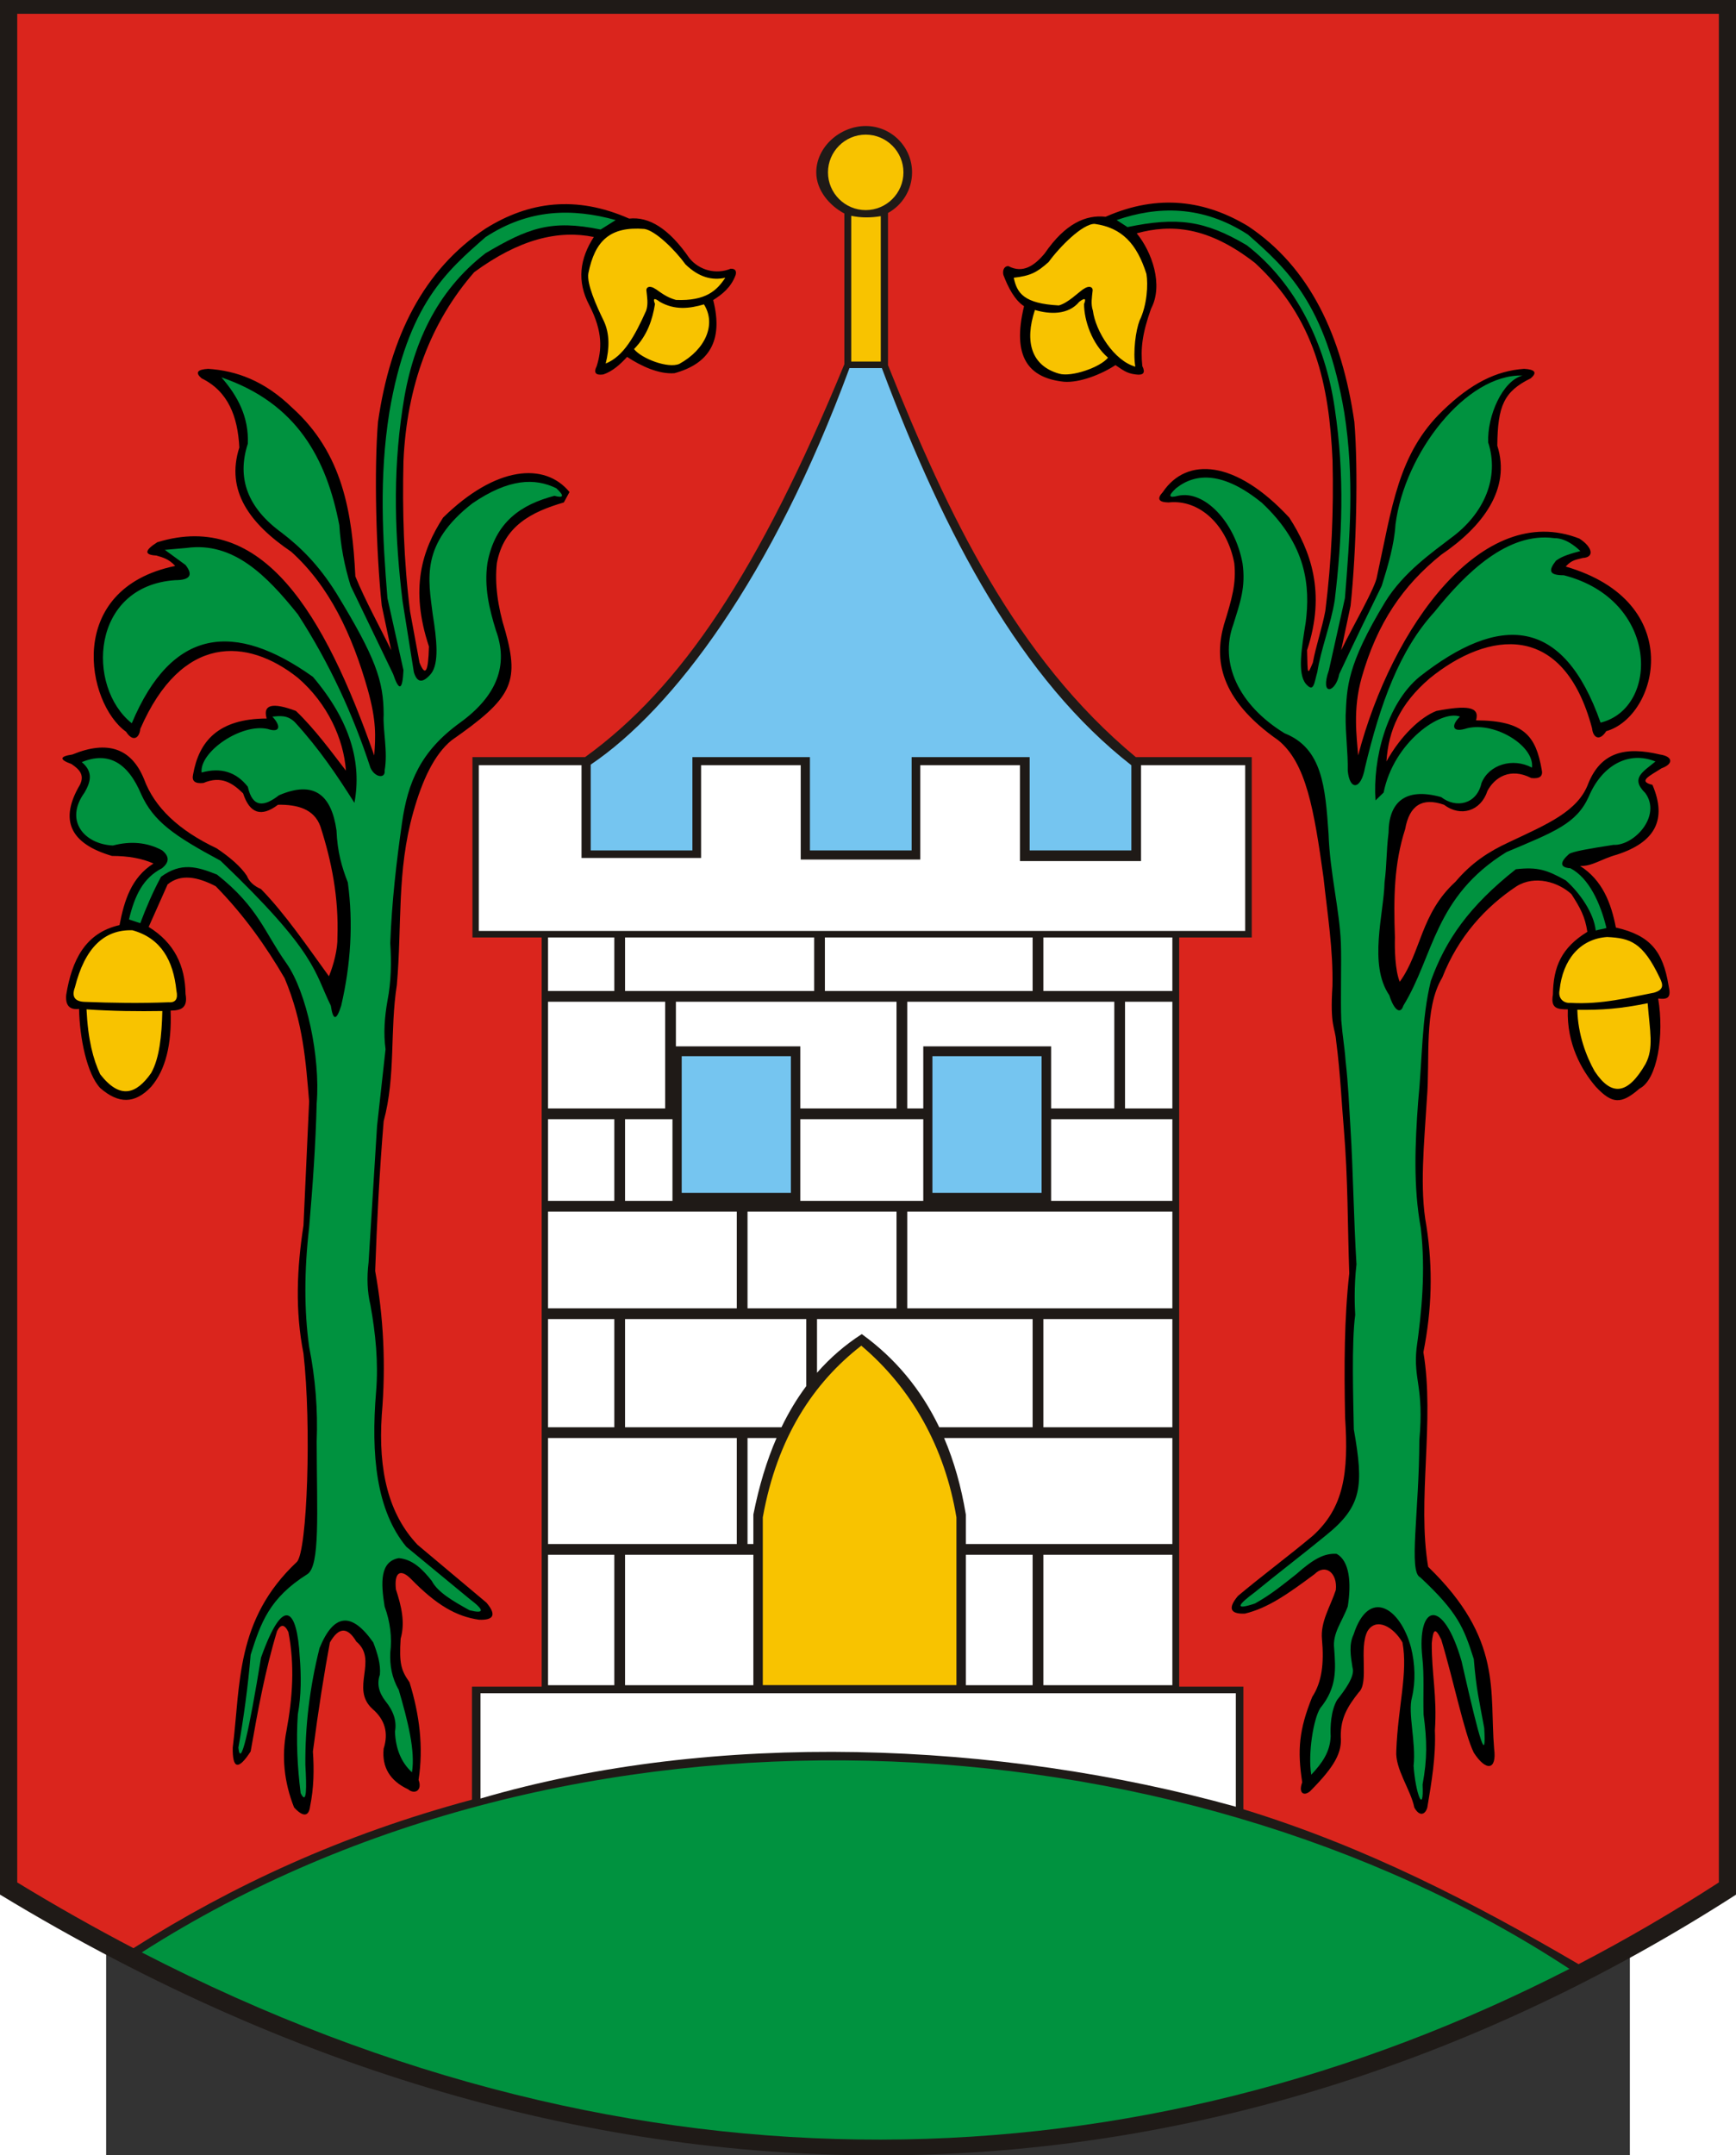 <?xml version="1.0" encoding="UTF-8" standalone="no"?>
<!-- Creator: CorelDRAW -->
<svg
   xmlns:dc="http://purl.org/dc/elements/1.1/"
   xmlns:cc="http://web.resource.org/cc/"
   xmlns:rdf="http://www.w3.org/1999/02/22-rdf-syntax-ns#"
   xmlns:svg="http://www.w3.org/2000/svg"
   xmlns="http://www.w3.org/2000/svg"
   xmlns:sodipodi="http://sodipodi.sourceforge.net/DTD/sodipodi-0.dtd"
   xmlns:inkscape="http://www.inkscape.org/namespaces/inkscape"
   xml:space="preserve"
   width="744"
   height="923.554"
   style="shape-rendering:geometricPrecision; text-rendering:geometricPrecision; image-rendering:optimizeQuality; fill-rule:evenodd; clip-rule:evenodd"
   viewBox="0 0 210 297"
   id="svg2"
   sodipodi:version="0.32"
   inkscape:version="0.45.1"
   sodipodi:docname="POL Śmigiel COA.svg"
   inkscape:output_extension="org.inkscape.output.svg.inkscape"
   sodipodi:docbase="C:\Users\Mistrz\Desktop"
   version="1.0"><rect x="0" y="0" width="210" height="297" fill="#333333" stroke="none"/><sodipodi:namedview
   inkscape:window-height="480"
   inkscape:window-width="640"
   inkscape:pageshadow="2"
   inkscape:pageopacity="0.0"
   guidetolerance="10.0"
   gridtolerance="10.0"
   objecttolerance="10.0"
   borderopacity="1.0"
   bordercolor="#666666"
   pagecolor="#ffffff"
   id="base" />
 <defs
   id="defs4">
  <style
   type="text/css"
   id="style6">
   
    .fil5 {fill:#00923F}
    .fil0 {fill:#1F1A17}
    .fil3 {fill:#75C5F0}
    .fil1 {fill:#DA251D}
    .fil4 {fill:#F8C300}
    .fil6 {fill:white}
    .fil2 {fill:black}
   
  </style>
 </defs>
 <g
   id="Warstwa_x0020_1"
   transform="matrix(1.188,0,0,1.188,-19.733,-27.518)">
  <g
   id="_77376032">
   <path
   id="_77512192"
   class="fil0"
   d="M 205.705,23.165 L 205.705,242.93 C 147.063,280.652 74.95,285.796 4.296,242.93 L 4.296,23.165 L 205.705,23.165 z "
   style="fill:#1f1a17" />
   <path
   id="_77512120"
   class="fil1"
   d="M 148.542,233.032 C 162.845,237.426 175.345,243.929 187.428,251.001 C 192.962,248.122 198.388,244.959 203.704,241.518 L 203.704,24.762 L 6.295,24.762 L 6.295,241.518 C 10.785,244.258 15.285,246.796 19.779,249.143 C 31.244,241.892 43.952,235.976 59.05,231.919 L 59.05,218.805 L 67.137,218.805 L 67.137,131.905 L 59.106,131.905 L 59.106,110.989 L 72.168,110.989 C 83.36,102.905 92.37,89.392 102.252,65.412 L 102.252,47.928 C 100.531,47.029 98.992,45.227 98.992,43.158 C 98.992,40.196 101.767,37.781 104.729,37.781 C 107.69,37.781 110.106,40.196 110.106,43.158 C 110.106,45.184 108.975,46.954 107.313,47.87 L 107.313,65.521 C 114.248,82.863 122.135,99.421 136.067,110.989 L 149.513,110.989 L 149.513,131.905 L 141.095,131.905 L 141.095,218.805 L 148.542,218.805 C 148.542,223.38 148.542,228.407 148.542,233.032 L 148.542,233.032 z "
   style="fill:#da251d" />
   <path
   id="_77512048"
   class="fil2"
   d="M 52.745,202.362 C 49.38,198.826 48.157,193.769 48.586,187.302 C 49.083,181.43 48.782,175.88 47.82,170.594 C 48.021,164.933 48.312,159.18 48.805,153.226 C 50.23,147.924 49.501,142.743 50.337,137.397 C 50.944,130.393 50.313,124.237 52.237,117.386 C 53.283,113.663 54.671,110.678 56.684,109.037 C 63.615,104.2 64.6,102.405 62.922,96.396 C 62.01,93.465 61.682,90.826 61.937,88.481 C 62.745,84.167 65.975,82.529 69.707,81.446 C 69.926,81.043 70.145,80.64 70.364,80.237 C 67.5,76.747 61.81,77.205 55.699,83.205 C 53.253,86.996 51.829,91.429 54.058,98.155 C 53.985,101.2 53.62,101.651 52.963,100.023 C 52.599,98.045 52.234,96.066 51.869,94.088 C 51.135,88.262 50.962,82.436 51.103,76.61 C 51.504,67.853 54.24,60.561 59.311,54.735 C 64.556,50.883 69.108,49.815 73.186,50.653 C 71.561,53.165 71.192,55.782 72.655,58.553 C 74.281,61.7 74.09,63.775 73.523,65.628 C 73.138,66.403 73.395,66.727 74.296,66.597 C 75.365,66.226 76.234,65.451 77.046,64.562 C 78.662,65.628 80.736,66.597 82.546,66.452 C 86.454,65.382 88.271,62.789 87.033,57.971 C 88.095,57.294 89.093,56.519 89.638,55.063 C 89.767,54.562 89.574,54.32 89.059,54.336 C 87.371,55.023 85.457,54.538 84.283,53.125 C 81.883,49.628 79.557,48.269 77.287,48.521 C 71.112,45.792 65.631,46.544 60.624,49.678 C 53.441,54.457 49.584,62.149 48.148,72.103 C 47.683,77.663 47.92,87.171 48.586,93.428 C 48.951,95.15 49.316,96.872 49.68,98.594 C 48.294,95.736 46.689,92.878 45.522,90.02 C 45.152,82.658 44.089,75.762 38.189,70.454 C 34.943,67.302 31.696,66.167 28.449,65.947 C 27.173,66.02 26.917,66.387 27.683,67.046 C 30.785,68.567 31.879,71.498 32.061,75.071 C 30.455,80.091 33.264,83.901 38.08,87.162 C 42.513,91.156 45.139,96.762 46.944,103.101 C 47.995,106.838 47.866,108.622 47.71,110.796 C 41.936,94.311 34.742,82.297 22.54,86.063 C 21.044,87.016 21.008,87.529 22.43,87.602 C 23.16,87.818 23.89,87.997 24.619,88.811 C 11.749,91.471 14.322,104.782 18.928,108.048 C 19.694,109.257 20.46,108.817 20.57,107.718 C 25.375,96.678 32.981,97.121 38.846,101.782 C 42.308,104.754 44.177,108.922 44.427,112.555 C 42.822,110.466 40.816,107.718 38.627,105.629 C 35.891,104.603 34.761,104.897 35.234,106.509 C 29.598,106.527 27.373,109.165 26.698,112.994 C 26.516,113.764 26.917,114.094 27.902,113.984 C 29.984,113.099 31.296,114.017 32.499,115.193 C 33.265,117.538 34.614,117.977 36.548,116.512 C 38.773,116.475 40.743,116.988 41.472,119.04 C 42.768,123.07 43.607,127.284 43.442,131.901 C 43.48,133.22 43.005,135.089 42.457,136.408 C 39.959,132.963 37.369,129.153 34.578,126.295 C 33.739,125.929 33.192,125.416 32.936,124.756 C 32.234,123.693 31.012,122.631 29.434,121.568 C 25.02,119.48 22.211,116.805 21.008,113.544 C 19.548,109.953 16.776,109 12.69,110.686 C 11.195,110.906 11.158,111.272 12.581,111.785 C 13.459,112.371 14.153,113.029 13.566,114.203 C 11.158,118.27 12.399,121.019 17.287,122.448 C 19.184,122.448 20.789,122.741 22.102,123.327 C 19.507,124.973 18.707,127.649 18.162,130.472 C 14.173,131.379 12.633,134.556 11.978,138.554 C 11.874,139.705 12.291,140.333 13.468,140.196 C 13.532,143.559 14.381,147.727 15.919,149.369 C 18.05,151.235 19.957,151.219 21.831,149.224 C 23.481,147.309 24.235,144.364 24.09,140.389 C 25.198,140.375 26.128,140.151 25.82,138.458 C 25.776,135.203 24.535,132.524 21.543,130.685 C 22.276,129.039 23.01,127.392 23.744,125.745 C 25.276,124.499 27.209,124.866 29.325,125.965 C 32.645,129.354 35.162,132.945 37.314,136.628 C 39.49,141.802 39.769,146.341 40.159,150.918 C 39.941,155.855 39.722,160.673 39.503,165.318 C 38.736,170.264 38.517,175.211 39.503,180.157 C 40.442,188.456 39.95,203.113 38.736,204.34 C 31.587,211.053 32.219,218.547 31.295,225.886 C 31.258,228.377 31.951,228.524 33.374,226.325 C 34.193,221.672 35.03,217.018 36.438,212.365 C 36.876,211.522 37.314,211.559 37.752,212.475 C 38.5,216.285 38.244,220.096 37.533,223.907 C 36.949,226.875 37.241,229.843 38.408,232.811 C 39.43,233.946 40.123,233.91 40.269,232.701 C 40.706,230.576 40.743,228.45 40.597,226.325 C 41.254,221.333 41.91,217.21 42.567,213.684 C 43.588,211.888 44.61,211.852 45.631,213.574 C 48.221,215.736 44.901,218.997 47.492,221.379 C 48.951,222.624 49.389,224.163 48.805,225.995 C 48.586,228.157 49.535,229.733 51.65,230.722 C 52.38,231.345 53.328,230.869 52.854,229.623 C 53.438,225.849 52.972,222.075 51.804,218.301 C 50.819,216.912 50.592,216.102 50.775,213.244 C 51.325,211.339 50.849,209.434 50.227,207.528 C 50.009,205.55 50.738,205.073 51.978,206.319 C 54.923,209.342 57.217,210.661 59.858,211.046 C 61.609,211.119 61.901,210.459 60.733,209.067 C 58.071,206.832 55.408,204.597 52.745,202.362 L 52.745,202.362 z M 156.609,201.297 C 160.186,198.045 160.772,194.054 160.343,187.586 C 160.223,181.62 160.241,176.069 160.827,170.878 C 160.626,165.217 160.687,160.032 160.195,154.078 C 159.965,151.493 159.798,147.7 159.313,143.979 C 159.185,142.286 158.571,142.233 158.875,137.539 C 158.97,133.325 158.293,129.183 157.84,124.969 C 156.735,117.018 155.819,111.663 152.598,109.037 C 145.667,104.2 145.177,99.565 146.29,95.615 C 147.201,92.684 147.742,90.826 147.487,88.481 C 146.679,84.167 143.52,81.038 139.858,81.446 C 138.696,81.422 138.478,81.019 139.201,80.237 C 141.976,76.126 147.655,76.501 153.866,83.205 C 156.312,86.996 158.16,91.855 155.932,98.581 C 156.004,101.402 155.945,101.599 156.602,100.023 C 156.967,98.045 157.685,95.995 158.05,94.017 C 158.784,88.191 159.028,82.365 158.886,76.539 C 158.485,67.781 156.88,60.135 149.901,53.67 C 144.39,49.372 140.106,49.156 136.167,50.227 C 137.933,52.384 139.293,56.208 137.829,58.979 C 136.795,61.889 136.607,63.633 136.819,65.628 C 137.205,66.403 136.948,66.727 136.047,66.597 C 134.978,66.478 134.515,66.05 133.703,65.515 C 132.087,66.581 129.536,67.591 127.726,67.446 C 123.677,67.015 121.648,64.635 123.098,58.681 C 122.035,58.004 121.25,56.519 120.704,55.063 C 120.576,54.562 120.769,54.017 121.283,54.034 C 122.972,54.922 124.32,53.97 125.494,52.557 C 127.894,49.06 130.291,48.056 132.561,48.308 C 138.736,45.579 144.226,46.462 149.083,49.395 C 156.266,54.173 159.982,62.149 161.417,72.103 C 161.882,77.663 161.645,87.171 160.979,93.428 C 160.614,95.15 160.25,96.872 159.885,98.594 C 161.271,95.736 163.866,91.316 164.044,90.02 C 165.787,82.031 166.479,75.789 171.659,70.809 C 174.905,67.657 177.869,66.167 181.116,65.947 C 182.393,66.02 182.648,66.387 181.882,67.046 C 178.781,68.567 178.04,70.22 177.999,74.858 C 179.605,79.878 176.301,84.256 171.485,87.517 C 167.053,91.085 164.073,95.413 162.268,101.752 C 161.216,105.489 161.699,108.622 161.855,110.796 C 165.77,95.868 176.289,81.224 187.52,85.637 C 189.016,86.59 189.335,87.813 187.912,87.886 C 187.183,88.102 186.665,88.068 185.936,88.882 C 200.063,92.986 196.624,106.296 190.637,107.977 C 189.871,109.186 189.105,108.746 188.995,107.647 C 185.687,95.219 176.978,96.303 170.154,101.853 C 166.692,104.825 165.388,107.857 165.138,111.49 C 166.743,108.596 169.032,106.369 170.938,105.629 C 174.451,104.959 176.006,105.109 175.532,106.722 C 181.169,106.74 182.475,108.597 183.15,112.426 C 183.332,113.196 182.931,113.525 181.946,113.416 C 179.487,112.152 177.68,113.354 176.855,114.909 C 176.088,117.254 173.749,117.977 171.816,116.512 C 169.272,115.623 167.798,116.609 167.315,119.324 C 166.02,123.355 165.958,127.284 166.123,131.901 C 166.085,133.22 166.136,135.728 166.684,137.047 C 169.182,133.602 169.086,129.153 173.149,125.443 C 175.014,123.236 177.016,121.934 179.353,120.858 C 183.767,118.77 187.354,117.302 188.558,114.041 C 190.017,110.45 192.789,109.71 196.875,110.686 C 198.37,110.906 198.477,111.769 197.055,112.282 C 195.775,113.12 194.206,113.787 195.999,114.203 C 197.732,118.27 196.284,120.877 191.854,122.306 C 190.04,122.803 189.024,123.664 187.605,123.611 C 190.199,125.257 191.212,127.933 191.756,130.756 C 195.745,131.663 197.215,133.491 197.87,137.489 C 198.186,138.853 197.84,139.125 196.663,138.989 C 197.383,143.253 196.569,148.414 194.494,149.44 C 192.363,151.306 191.305,151.219 189.431,149.224 C 187.78,147.309 186.038,144.222 186.182,140.247 C 185.075,140.233 184.144,140.222 184.452,138.529 C 184.496,135.274 185.455,133.092 188.447,131.253 C 188.186,129.488 187.617,128.457 186.599,126.881 C 185.067,125.469 182.356,124.653 180.24,125.965 C 176.647,128.346 173.476,131.8 171.615,136.557 C 169.44,140.169 170.22,146.032 169.83,150.634 C 169.519,155.837 168.96,161.046 169.78,165.389 C 170.546,170.335 170.411,175.069 169.426,180.015 C 170.765,187.953 168.675,197.223 169.98,204.909 C 178.685,213.325 177.063,219.399 177.634,226.028 C 177.953,228.519 176.695,228.666 175.272,226.467 C 174.171,224.228 172.909,218.012 171.501,213.359 C 170.781,211.853 170.555,212.174 170.4,213.753 C 170.368,217.323 171.03,219.767 170.76,223.907 C 170.884,226.875 170.38,229.843 169.885,232.811 C 169.674,233.606 169.015,233.975 168.378,232.843 C 167.94,230.718 166.136,228.379 166.282,226.254 C 166.474,221.12 167.655,217.21 166.998,213.684 C 165.977,211.888 163.966,210.716 162.945,212.367 C 161.91,214.316 163.155,218.334 161.932,219.462 C 160.614,221.133 159.823,222.459 159.842,224.575 C 159.994,226.43 159.185,228.022 156.289,230.935 C 155.56,231.558 154.894,231.153 155.368,229.907 C 154.785,226.133 155.006,223.779 156.526,220.005 C 157.653,218.285 157.913,216.102 157.66,213.315 C 157.463,211.268 158.645,209.505 159.267,207.599 C 159.486,205.621 158.049,204.505 156.809,205.751 C 153.652,208.1 151.359,209.703 148.718,210.336 C 146.967,210.409 146.745,209.678 147.913,208.286 C 150.576,206.051 153.946,203.532 156.609,201.297 L 156.609,201.297 z "
   style="fill:#000000" />
   <path
   id="_77511976"
   class="fil3"
   d="M 135.547,111.931 C 122.844,102.026 113.962,85.47 106.6,65.857 L 102.846,65.857 C 93.891,90.144 82.373,105.42 72.825,111.856 L 72.825,121.81 L 84.624,121.81 L 84.624,110.989 L 98.257,110.989 L 98.257,121.81 L 110.056,121.81 L 110.056,110.989 L 123.748,110.989 L 123.748,121.81 L 135.547,121.81 L 135.547,111.931 L 135.547,111.931 z "
   style="fill:#75c5f0" />
   <path
   id="_77511904"
   class="fil4"
   d="M 12.988,137.686 C 12.587,138.764 12.956,139.327 14.093,139.376 C 17.345,139.505 20.598,139.553 23.85,139.424 C 24.667,139.488 24.971,139.038 24.763,138.072 C 24.401,134.572 22.979,131.997 19.668,131.072 C 16.352,130.959 14.125,133.164 12.988,137.686 L 12.988,137.686 z M 14.333,140.245 C 17.413,140.458 20.305,140.482 23.129,140.438 C 23.061,143.307 22.797,145.922 21.831,147.631 C 20.141,150.046 18.251,150.77 15.919,147.776 C 15.11,146.054 14.502,143.769 14.333,140.245 L 14.333,140.245 z M 195.444,139.535 C 192.293,140.174 190.108,140.34 187.285,140.296 C 187.352,143.165 188.323,145.709 189.289,147.418 C 191.262,150.4 193.153,150.131 195.201,146.569 C 196.175,144.737 195.698,142.776 195.444,139.535 z M 196.861,136.621 C 197.261,137.415 197.316,137.978 196.179,138.311 C 193.328,138.859 190.099,139.705 186.493,139.495 C 185.676,139.559 185.018,138.967 185.227,138.001 C 185.589,134.501 187.576,132.068 190.745,131.853 C 193.402,131.989 194.875,132.419 196.861,136.621 L 196.861,136.621 z M 130.06,58.426 C 130.331,57.769 130.146,57.683 129.505,58.169 C 128.221,59.721 126.069,59.624 124.36,59.12 C 123.121,62.832 123.97,65.614 127.171,66.511 C 128.614,66.932 131.951,65.764 132.839,64.653 C 130.968,63.059 130.057,60.304 130.06,58.426 z M 136.004,65.697 C 133.555,65.009 131.392,61.595 131.085,59.199 C 130.821,58.418 130.978,57.632 131.042,56.968 C 131.156,56.411 130.601,56.239 129.975,56.711 C 129.989,56.697 130.004,56.682 130.018,56.668 C 129.317,57.147 128.203,58.301 127.132,58.594 C 123.111,58.376 122.28,57.194 121.904,55.381 C 123.817,55.159 124.584,54.783 125.951,53.553 C 127.2,51.831 129.867,49.114 131.286,49.133 C 134.481,49.578 136.196,51.472 137.295,54.938 C 137.498,56.156 137.379,58.559 136.5,60.349 C 136.06,61.492 135.721,63.927 136.004,65.697 z M 80.282,58.426 C 80.012,57.769 80.197,57.683 80.838,58.169 C 82.546,59.153 84.254,58.974 85.962,58.469 C 87.414,60.762 86.161,63.697 83.101,65.375 C 81.8,65.938 78.737,64.77 77.849,63.659 C 79.405,62.051 79.981,60.264 80.282,58.426 L 80.282,58.426 z M 74.56,65.332 C 76.656,64.502 77.961,62.092 79.258,59.199 C 79.522,58.418 79.365,57.632 79.3,56.968 C 79.187,56.411 79.742,56.239 80.368,56.711 C 80.354,56.697 80.339,56.682 80.325,56.668 C 81.026,57.147 81.645,57.662 82.717,57.955 C 86.196,58.102 87.474,56.842 88.439,55.381 C 86.901,55.724 85.364,55.324 83.827,53.837 C 82.577,52.115 80.312,49.903 79.044,49.719 C 75.098,49.41 73.311,51.058 72.553,54.867 C 72.351,56.085 73.468,58.609 74.347,60.4 C 75.023,61.862 75.023,63.527 74.56,65.332 L 74.56,65.332 z M 103.049,48.197 L 103.049,65.1 L 106.476,65.1 L 106.476,48.238 C 105.332,48.428 104.197,48.442 103.049,48.197 z M 104.729,38.781 C 107.14,38.781 109.106,40.747 109.106,43.158 C 109.106,45.569 107.14,47.535 104.729,47.535 C 102.318,47.535 100.352,45.569 100.352,43.158 C 100.352,40.747 102.318,38.781 104.729,38.781 z "
   style="fill:#f8c300" />
   <path
   id="_77511832"
   class="fil5"
   d="M 186.369,251.547 C 140.57,221.506 70.421,217.849 20.741,249.636 C 78.476,279.415 136.494,277.129 186.369,251.547 z M 158.064,201.304 C 162.366,197.866 162.504,195.524 161.354,188.957 C 161.292,185.515 161.078,178.939 161.515,175.688 C 161.468,174.848 161.352,172.465 161.663,169.818 C 161.335,164.542 161.29,159.194 160.961,153.918 C 160.774,150.95 160.729,149.189 160.4,146.221 C 160.279,144.542 160.062,143.525 159.899,141.538 C 159.797,139.19 159.938,134.719 159.853,132.561 C 159.707,128.711 158.572,124.371 158.426,119.913 C 158.045,114.495 157.724,109.963 153.319,108.222 C 147.957,104.924 145.743,100.046 147.384,95.576 C 148.152,93.085 148.844,91.267 148.44,88.482 C 147.546,83.665 143.989,79.977 140.953,80.677 C 139.858,80.97 139.785,80.677 140.734,79.798 C 143.037,77.967 146.254,77.886 150.686,81.486 C 155.943,86.397 156.291,91.24 155.777,95.341 C 155.3,98.311 154.795,101.274 155.784,102.479 C 156.732,103.578 156.752,102.369 157.118,101.123 C 157.555,98.375 158.7,95.556 159.137,92.808 C 160.005,85.608 160.315,78.28 159.137,70.493 C 158.079,63.133 154.669,56.043 148.941,51.614 C 144.01,48.696 140.844,48.32 135.095,49.505 C 134.512,49.138 134.423,49.056 133.839,48.69 C 138.507,47.076 143.745,46.903 149.083,50.384 C 153.581,54.334 158.115,58.433 160.245,71.004 C 161.447,78.6 160.883,85.543 160.323,92.549 C 159.703,95.334 159.083,98.118 158.463,100.903 C 157.373,104.017 159.27,103.512 159.666,101.343 C 161.532,97.373 163.103,94.143 164.591,91.12 C 165.321,88.775 166.041,86.359 166.187,84.014 C 167.243,75.679 174.409,66.532 180.927,66.724 C 178.587,67.342 176.816,71.43 176.944,74.489 C 178.257,78.52 176.519,82.745 172.58,85.603 C 170.464,87.233 167.147,89.531 165.031,92.922 C 160.498,100.36 160.558,102.964 160.407,106.141 C 160.371,108.302 160.688,110.393 160.651,112.555 C 160.869,114.906 162.193,114.796 162.646,112.225 C 164.412,104.827 166.633,98.588 170.72,94.134 C 174.365,89.582 179.219,84.841 184.623,85.587 C 186.122,85.566 187.456,86.917 187.635,87.085 C 186.549,87.387 185.605,87.618 184.803,88.205 C 183.891,89.377 184.009,89.892 185.724,89.892 C 196.826,92.751 196.816,105.311 189.981,106.988 C 185.638,94.611 178.255,94.377 168.969,101.673 C 165.163,104.819 163.534,111.216 163.871,116.008 L 164.811,115.097 C 165.987,109.222 171.479,105.448 173.674,106.289 C 172.69,107.221 172.69,108.137 174.222,107.718 C 177.404,106.683 182.35,109.593 182.024,112.207 C 179.798,111.016 177.021,111.85 176.166,113.998 C 175.619,116.471 173.209,116.963 171.495,115.626 C 167.222,114.435 165.409,116.309 165.384,119.764 C 165.104,122.046 165.207,123.241 164.919,125.526 C 164.837,129.153 163.027,135.053 165.473,138.609 C 166.02,140.368 166.775,140.865 167.101,139.816 C 170.658,134.036 170.663,127.195 179.057,122.004 C 184.67,119.64 187.18,118.701 188.603,115.587 C 190.172,111.85 193.318,110.249 196.346,111.495 C 194.955,112.667 193.379,113.414 195.17,115.154 C 197.092,117.799 193.878,121.284 191.463,121.168 C 188.642,121.608 186.816,121.92 186.337,122.214 C 185.311,123.112 185.151,123.787 186.479,123.877 C 188.645,125.005 189.974,127.958 190.662,130.807 C 190.225,130.953 189.857,130.958 189.42,131.105 C 189.205,129.078 187.591,126.75 185.952,125.292 C 183.782,124.085 182.696,123.698 180.149,123.994 C 174.729,128.284 172.003,132.199 170.289,136.958 C 169.2,141.391 169.312,146.062 168.814,150.996 C 168.461,155.796 168.242,160.809 169.124,165.609 C 169.707,170.665 169.212,175.424 168.629,179.601 C 168.252,183.265 169.516,184.018 168.955,190.239 C 168.937,198.557 167.687,205.528 169.06,206.125 C 173.41,210.183 174.109,211.943 175.273,215.61 C 175.581,219.294 175.877,220.228 176.483,223.614 C 176.723,227.541 176.127,225.92 173.857,215.869 C 171.698,208.344 168.647,209.264 169.299,215.404 C 169.541,217.533 169.376,219.72 169.447,222.038 C 169.848,225.08 169.891,227.127 169.331,230.168 C 169.504,233.764 168.514,231.215 168.289,228.006 C 168.593,225.259 167.596,221.872 168.1,220.059 C 168.531,218.255 168.468,216.174 167.99,214.273 C 166.744,209.61 163.092,207.311 161.328,212.761 C 160.771,213.924 160.982,215.217 161.198,216.57 C 161.563,217.596 160.213,219.332 159.411,220.358 C 158.675,221.637 158.616,223.495 158.67,224.585 C 158.597,226.411 157.657,227.702 156.417,229.028 C 156.012,226.576 156.677,222.525 157.455,221.31 C 159.442,218.881 159.237,216.73 159.076,214.397 C 158.857,212.601 159.994,211.303 160.651,209.507 C 161.093,206.756 160.851,204.227 159.363,203.404 C 157.95,203.316 156.711,203.961 154.685,205.758 C 153.08,207.017 151.747,208.132 149.883,209.166 C 147.278,210.034 148.075,209.194 149.883,207.847 C 152.327,205.832 155.619,203.319 158.064,201.304 L 158.064,201.304 z M 51.432,202.582 C 47.966,198.387 47.309,191.975 47.93,184.555 C 48.203,181.22 47.875,177.886 47.273,174.552 C 46.908,173.049 46.835,171.4 47.054,169.605 C 47.383,164.329 47.711,159.052 48.039,153.776 C 48.367,150.808 48.696,147.84 49.024,144.872 C 48.769,143.004 48.915,141.135 49.243,139.266 C 49.681,137.031 49.717,134.796 49.571,132.561 C 49.75,127.838 50.27,123.233 50.939,118.578 C 51.607,113.929 53.08,110.314 57.663,106.995 C 61.927,103.907 63.316,100.337 61.828,96.286 C 61.06,93.795 60.439,91.267 60.843,88.482 C 61.737,83.665 64.8,81.681 68.613,80.677 C 69.708,80.97 69.781,80.677 68.832,79.798 C 66.352,78.588 63.324,78.661 59.092,81.557 C 53.057,86.254 53.981,90.317 54.496,94.418 C 54.972,97.388 55.266,100.138 54.277,101.343 C 53.329,102.442 52.672,102.369 52.307,101.123 C 51.869,98.375 51.432,95.627 50.994,92.879 C 50.127,85.679 49.816,78.351 50.994,70.564 C 52.052,63.204 54.897,56.966 60.624,52.537 C 65.556,49.619 68.227,48.604 73.976,49.789 C 74.559,49.422 75.143,49.056 75.727,48.69 C 70.693,47.297 65.659,47.37 60.624,50.668 C 56.127,54.618 51.592,58.433 49.462,71.004 C 48.26,78.6 48.683,85.543 49.243,92.549 C 49.863,95.334 50.483,98.118 51.103,100.903 C 50.994,103.248 50.593,103.394 49.9,101.343 C 48.258,97.935 46.616,94.528 44.975,91.12 C 44.245,88.775 43.808,86.43 43.662,84.085 C 42.181,76.389 38.762,69.94 29.982,66.937 C 31.898,69.117 33.174,71.572 33.046,74.631 C 31.733,78.662 33.046,82.106 36.986,84.964 C 39.102,86.594 41.218,88.608 43.333,91.999 C 47.866,99.437 48.796,102.112 48.805,106.07 C 48.696,107.867 49.314,110.35 48.915,112.555 C 49.036,113.496 47.791,113.386 47.273,112.225 C 45.285,106.152 42.586,100.198 38.846,94.418 C 35.201,89.866 31.336,85.977 25.933,86.723 C 25.094,86.796 24.255,86.87 23.416,86.943 C 24.218,87.529 25.021,88.115 25.823,88.702 C 26.736,89.874 26.334,90.46 24.619,90.46 C 14.821,91.138 14.274,102.83 19.585,107.059 C 24.264,95.92 31.541,95.224 40.597,101.673 C 44.993,106.857 46.27,111.694 45.413,116.292 C 43.444,113.178 41.366,110.063 38.518,106.949 C 37.643,106.074 36.767,106.211 35.892,106.289 C 36.876,107.315 36.876,108.231 35.344,107.718 C 32.28,107.04 27.428,110.374 27.684,112.775 C 29.909,112.152 31.697,112.701 33.046,114.424 C 33.593,116.897 34.943,116.751 36.658,115.413 C 40.743,113.654 42.75,115.376 43.333,119.48 C 43.434,122.004 43.963,123.772 44.647,125.526 C 45.294,130.289 44.984,135.053 43.88,139.816 C 43.333,141.575 42.932,141.575 42.677,139.816 C 40.743,135.929 41.145,133.762 29.872,122.998 C 24.401,120.066 22.103,118.418 20.68,115.303 C 19.111,111.566 16.813,110.32 13.785,111.566 C 15.177,112.738 14.773,113.911 14.114,115.083 C 11.706,118.381 14.114,121.092 17.397,121.239 C 19.44,120.707 21.336,120.854 23.087,121.788 C 23.963,122.485 23.963,123.181 23.087,123.877 C 20.92,125.005 19.945,126.964 19.257,129.813 C 19.695,129.959 20.133,130.106 20.57,130.252 C 21.245,128.457 22.011,126.662 22.978,124.866 C 25.313,123.162 27.139,123.678 29.474,124.613 C 34.271,128.41 34.979,131.32 37.502,134.869 C 39.875,138.207 41.479,145.809 41.035,151.138 C 40.917,155.938 40.57,160.738 40.16,165.538 C 39.576,170.594 39.576,175.211 40.16,179.388 C 40.889,183.052 41.181,186.716 41.035,190.381 C 41.053,198.699 41.455,204.818 39.941,205.77 C 35.52,208.55 34.538,211.446 33.374,215.113 C 33.066,218.798 32.558,222.5 31.952,225.886 C 32.207,228.322 33.156,224.145 34.578,215.443 C 37.23,207.991 38.772,209.906 39.065,215.333 C 39.248,217.568 39.248,219.803 38.846,222.038 C 38.646,225.08 38.792,228.121 39.175,231.162 C 39.906,232.638 39.869,230.509 39.722,227.864 C 39.685,223.357 40.233,218.851 41.363,214.344 C 43.005,210.313 45.084,210.093 47.601,213.684 C 48.077,214.93 48.478,216.176 48.367,217.422 C 48.003,218.448 48.222,219.474 49.024,220.5 C 49.972,221.672 50.337,222.845 50.118,224.017 C 50.191,226.032 50.848,227.608 52.088,228.744 C 52.493,226.292 51.616,222.81 50.556,219.18 C 49.735,217.751 49.516,216.322 49.571,214.893 C 49.79,213.098 49.571,211.303 48.915,209.507 C 48.473,206.756 48.361,204.298 50.556,203.901 C 52.199,204.045 53.33,205.218 54.386,206.539 C 55.072,207.869 56.9,208.913 58.764,209.947 C 60.515,210.387 60.515,209.947 58.764,208.628 C 56.32,206.613 53.876,204.597 51.432,202.582 L 51.432,202.582 z "
   style="fill:#00923f" />
   <path
   id="_77511760"
   class="fil4"
   d="M 92.789,218.632 L 115.252,218.632 L 115.252,199.173 C 113.908,191.07 110.088,184.224 104.216,179.256 C 98.709,183.531 94.46,189.843 92.789,199.173 L 92.789,218.632 L 92.789,218.632 z "
   style="fill:#f8c300" />
   <rect
   id="_77511688"
   class="fil3"
   x="83.381"
   y="145.677"
   width="12.667"
   height="15.856"
   style="fill:#75c5f0" />
   <rect
   id="_77376104"
   class="fil3"
   x="112.466"
   y="145.677"
   width="12.667"
   height="15.856"
   style="fill:#75c5f0" />
   <path
   id="_77375960"
   class="fil6"
   d="M 60.036,219.575 L 147.666,219.575 C 147.666,223.829 147.666,228.484 147.666,232.738 C 120.104,225.072 87.17,223.824 60.036,231.788 L 60.036,219.575 L 60.036,219.575 z M 116.344,218.641 L 116.344,203.512 L 124.092,203.512 L 124.092,218.641 L 116.344,218.641 z M 125.339,203.512 L 140.303,203.512 L 140.303,218.641 L 125.339,218.641 L 125.339,203.512 z M 116.344,202.266 L 116.344,198.844 C 115.811,195.607 114.97,192.648 113.823,189.967 L 140.303,189.967 L 140.303,202.266 L 116.344,202.266 L 116.344,202.266 z M 113.259,188.72 C 111.148,184.319 108.153,180.717 104.273,177.914 C 102.375,179.138 100.636,180.621 99.079,182.402 L 99.079,176.172 L 124.092,176.172 L 124.092,188.72 L 113.259,188.72 L 113.259,188.72 z M 97.833,183.945 C 96.77,185.368 95.807,186.954 94.955,188.72 L 76.808,188.72 L 76.808,176.172 L 97.833,176.172 L 97.833,183.945 z M 75.562,188.72 L 67.875,188.72 L 67.875,176.172 L 75.562,176.172 L 75.562,188.72 z M 125.339,176.172 L 140.303,176.172 L 140.303,188.72 L 125.339,188.72 L 125.339,176.172 L 125.339,176.172 z M 94.384,189.967 C 93.261,192.556 92.357,195.501 91.696,198.844 L 91.696,202.266 L 91.018,202.266 L 91.018,189.967 L 94.384,189.967 L 94.384,189.967 z M 89.772,202.266 L 67.875,202.266 L 67.875,189.967 L 89.772,189.967 L 89.772,202.266 z M 91.696,203.512 L 91.696,218.641 L 76.808,218.641 L 76.808,203.512 L 91.696,203.512 z M 75.562,218.641 L 67.875,218.641 L 67.875,203.512 L 75.562,203.512 L 75.562,218.641 z M 67.875,174.926 L 67.875,163.707 L 89.772,163.707 L 89.772,174.926 L 67.875,174.926 z M 91.018,163.707 L 108.303,163.707 L 108.303,174.926 L 91.018,174.926 L 91.018,163.707 z M 109.55,163.707 L 140.303,163.707 L 140.303,174.926 L 109.55,174.926 L 109.55,163.707 z M 67.875,162.461 L 67.875,152.987 L 75.562,152.987 L 75.562,162.461 L 67.875,162.461 z M 76.808,152.987 L 82.31,152.987 L 82.31,162.461 L 76.808,162.461 L 76.808,152.987 z M 97.14,162.461 L 97.14,152.987 L 111.407,152.987 L 111.407,162.461 L 97.14,162.461 z M 126.237,162.461 L 126.237,152.987 L 140.303,152.987 L 140.303,162.461 L 126.237,162.461 L 126.237,162.461 z M 67.875,151.741 L 67.875,139.359 L 81.462,139.359 L 81.462,151.741 L 67.875,151.741 z M 82.708,139.359 L 108.303,139.359 L 108.303,151.741 L 97.14,151.741 L 97.14,144.54 L 82.708,144.54 L 82.708,139.359 z M 109.55,139.359 L 133.566,139.359 L 133.566,151.741 L 126.237,151.741 L 126.237,144.54 L 111.407,144.54 L 111.407,151.741 L 109.55,151.741 L 109.55,139.359 z M 134.812,139.359 L 140.303,139.359 L 140.303,151.741 L 134.812,151.741 L 134.812,139.359 z M 67.875,138.113 L 67.875,131.905 L 75.562,131.905 L 75.562,138.113 L 67.875,138.113 z M 76.808,131.905 L 98.747,131.905 L 98.747,138.113 L 76.808,138.113 L 76.808,131.905 z M 99.993,131.905 L 124.092,131.905 L 124.092,138.113 L 99.993,138.113 L 99.993,131.905 z M 125.339,138.113 L 125.339,131.905 L 140.303,131.905 L 140.303,138.113 L 125.339,138.113 z M 136.67,111.922 L 136.67,123.046 L 122.621,123.046 L 122.621,111.922 L 111.061,111.922 L 111.061,122.866 L 97.189,122.866 L 97.189,111.922 L 85.63,111.922 L 85.63,122.685 L 71.758,122.685 L 71.758,111.922 L 59.843,111.922 L 59.843,131.15 L 148.753,131.15 L 148.753,111.922 L 136.67,111.922 L 136.67,111.922 z "
   style="fill:#ffffff" />
  </g>
 </g>
</svg>